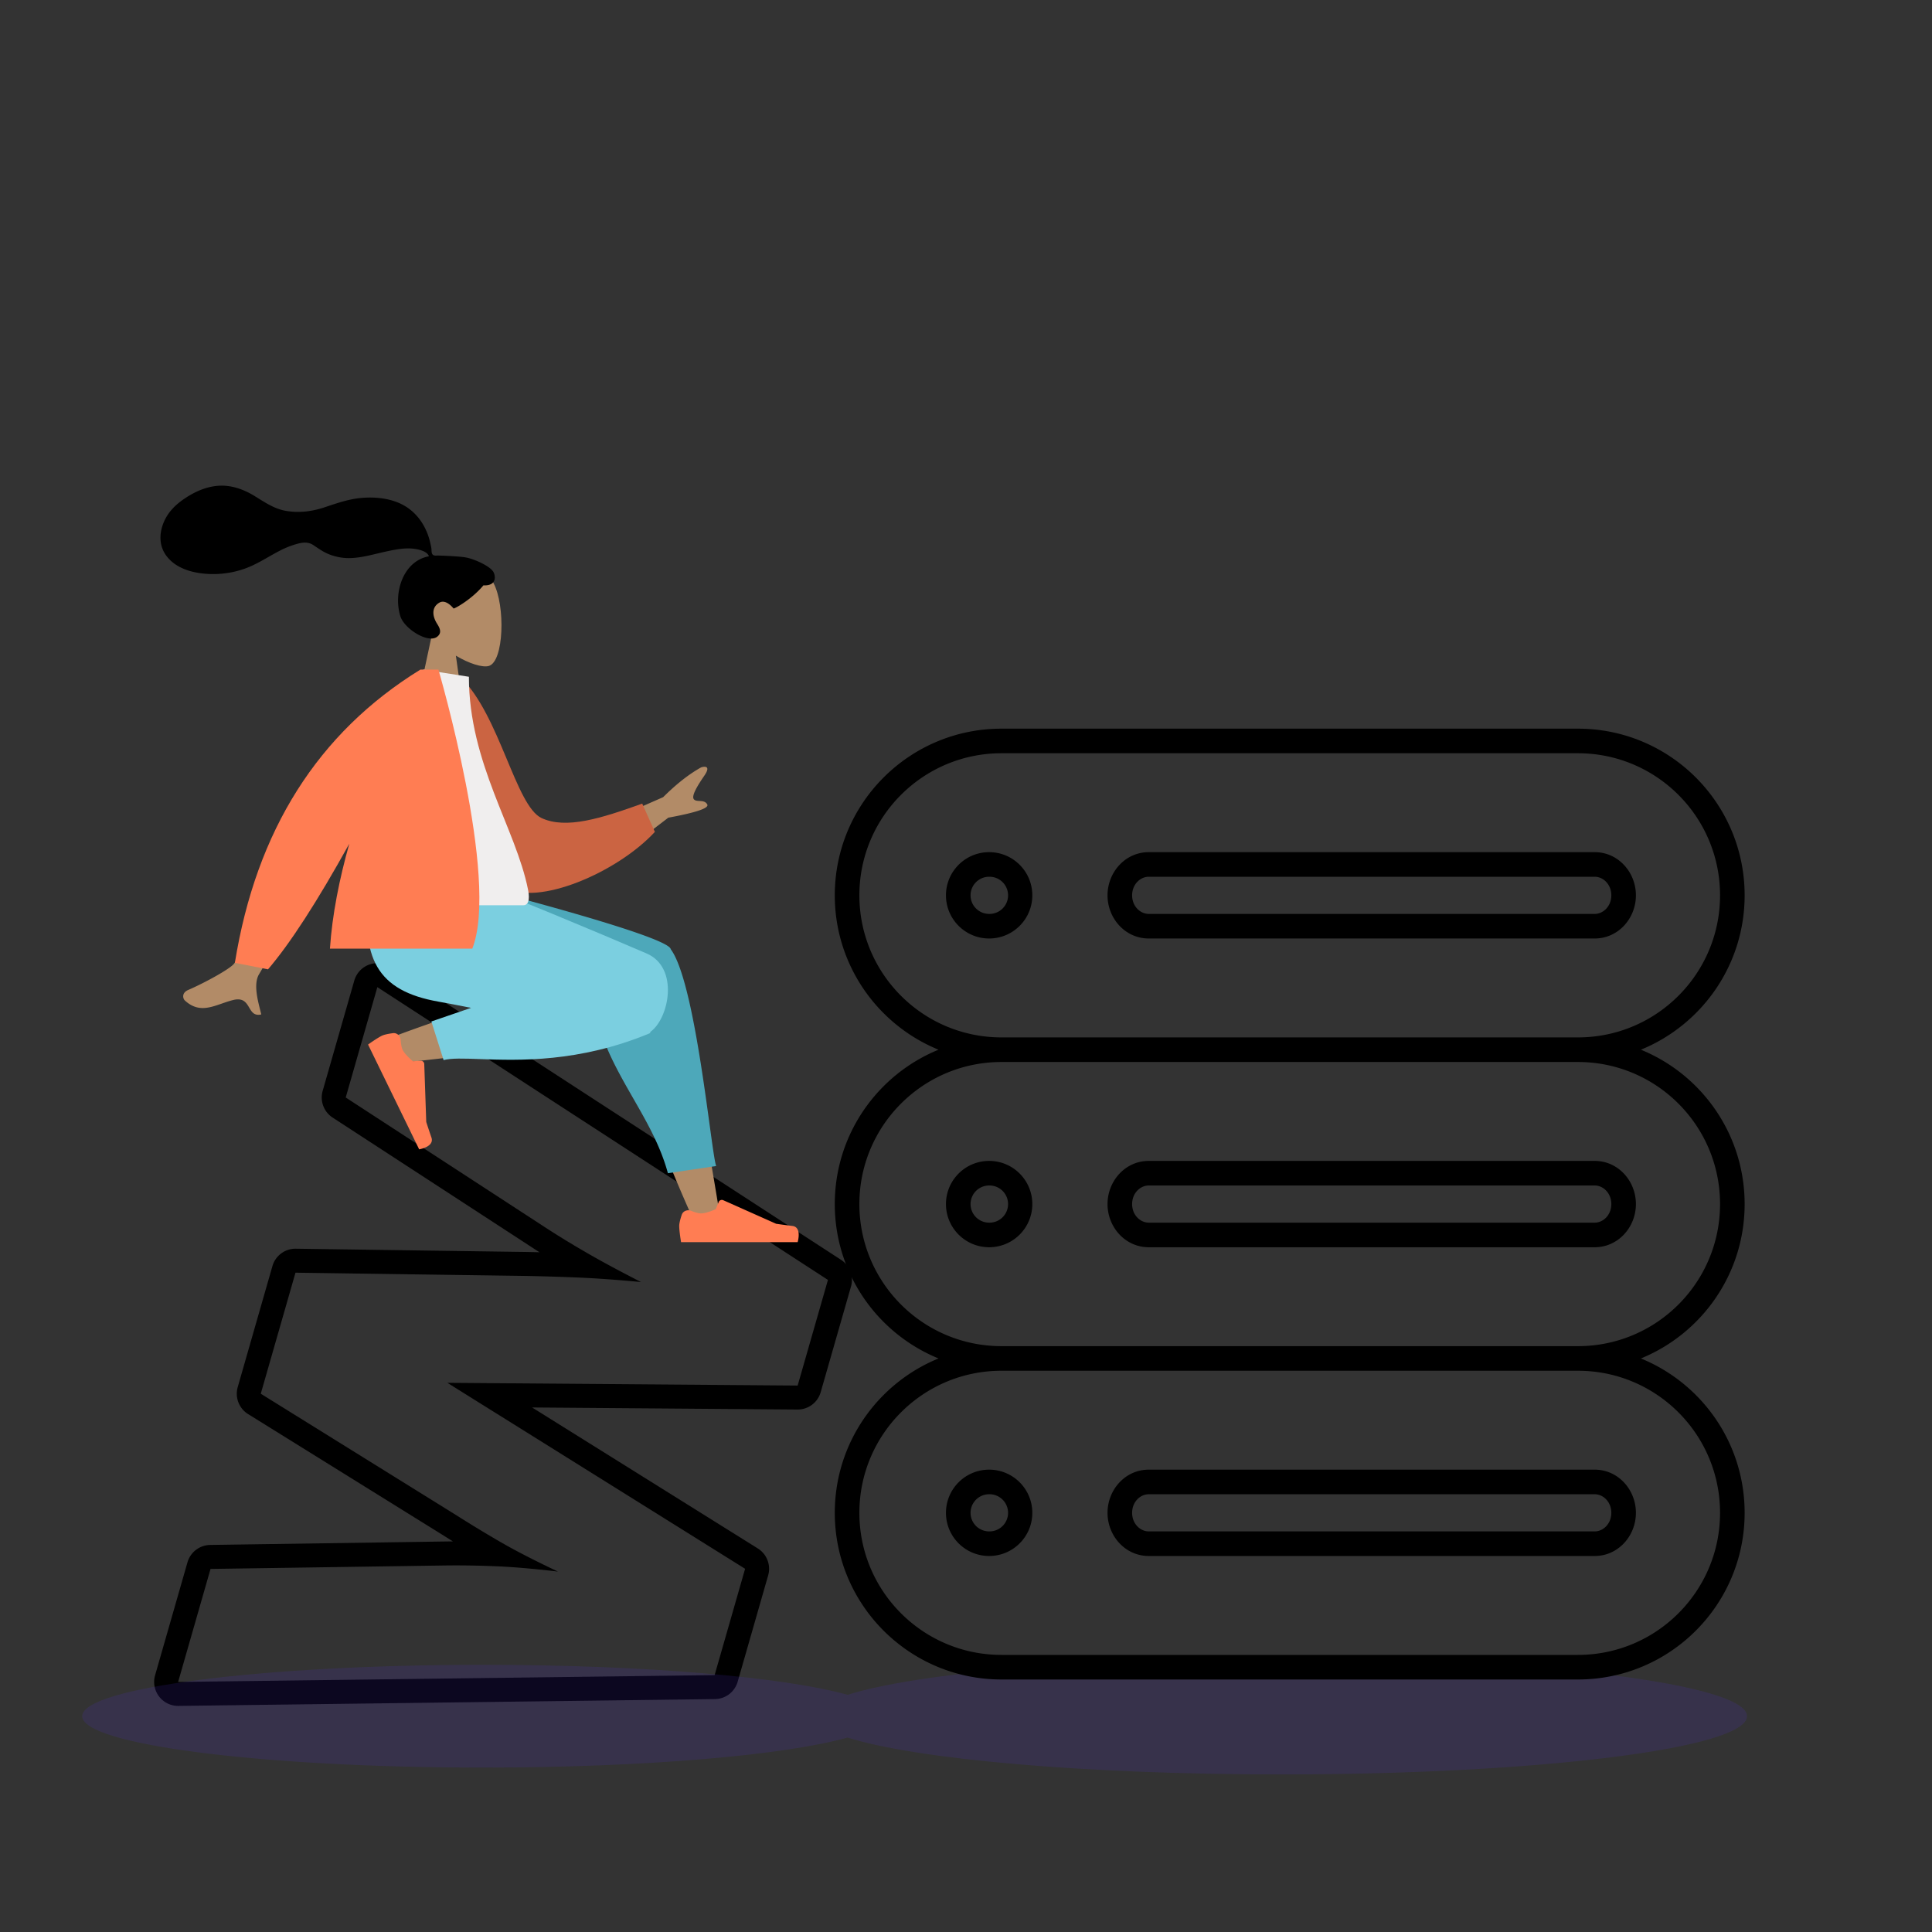 <svg xmlns="http://www.w3.org/2000/svg" width="564" height="564" fill="none"><rect width="100%" height="100%" fill="#333333" stroke="none"/><path fill="#000" fill-rule="evenodd" d="M215.345 490.938a7 7 0 0 1-6.64 5.07l-156.616 1.991a7 7 0 0 1-6.818-8.929l9.46-32.991a7 7 0 0 1 6.626-5.069l67.971-1.001h.006q1.433-.023 2.892-.027-1.193-.744-2.37-1.492l-57.424-35.681a7 7 0 0 1-3.035-7.875L79.53 369.6a7 7 0 0 1 6.828-5.07l67.416.952.042.001q1.824.036 3.686.083a233 233 0 0 1-3.034-1.964L97.104 326.25a7 7 0 0 1-2.91-7.796l9.237-32.21a7 7 0 0 1 10.542-3.94l131.539 85.464a7 7 0 0 1 2.915 7.799l-8.844 30.843a7 7 0 0 1-6.784 5.071l-77.468-.606 65.894 41.157a7 7 0 0 1 3.02 7.867zM130.6 403.681l102.254.8 8.844-30.844-131.538-85.463-9.237 32.21 57.395 37.373a247 247 0 0 0 12.187 7.508q.682.402 1.413.821 6.016 3.462 15.199 8.168-9.927-.921-17.216-1.26-.704-.032-1.384-.06a735 735 0 0 0-14.842-.453l-67.417-.951-10.132 35.333 57.453 35.7a359 359 0 0 0 12.576 7.62l.196.113q6.468 3.727 16.528 8.485-11.054-1.296-18.513-1.563l-.226-.008a265 265 0 0 0-14.703-.202l-67.977 1.001L52 491l156.616-1.992 8.9-31.039z" clip-rule="evenodd"/><path fill="#B28B67" fill-rule="evenodd" d="M133.081 191.402c3.907 2.355 7.746 3.493 9.548 3.029 4.519-1.165 4.934-17.697 1.438-24.214-3.496-6.518-21.47-9.358-22.376 3.555-.314 4.481 1.568 8.481 4.348 11.745l-4.985 23.236h14.48z" clip-rule="evenodd"/><path fill="#000" fill-rule="evenodd" d="M135.814 162.705c-1.909-.313-7.047-.528-7.995-.528-.605 0-1.262.139-1.62-.418-.294-.455-.187-1.225-.274-1.754a26 26 0 0 0-.393-1.824 18.5 18.5 0 0 0-1.926-4.893c-1.652-2.882-4.072-5.14-7.127-6.454-3.375-1.45-7.193-1.783-10.822-1.488-3.884.315-7.4 1.597-11.067 2.803-3.494 1.15-7.154 1.603-10.809 1.041-3.682-.565-6.465-2.561-9.57-4.456-3.18-1.939-6.814-3.208-10.573-2.916-3.51.272-6.743 1.721-9.644 3.657-2.715 1.811-4.955 3.99-6.22 7.056-1.36 3.299-1.359 6.92.878 9.835 3.243 4.226 9.263 5.319 14.271 5.21a27.3 27.3 0 0 0 8.477-1.554c3.648-1.283 6.8-3.457 10.212-5.222a26.6 26.6 0 0 1 4.992-1.998c1.683-.475 3.342-.693 4.866.324 1.613 1.076 3.058 2.133 4.903 2.807 1.77.646 3.644 1.007 5.53.993 3.668-.029 7.285-1.172 10.848-1.937 2.906-.625 6.015-1.247 8.977-.647 1.236.251 3.041.768 3.488 2.052-7.514 1.362-10.465 10.656-8.347 17.479 1.143 3.683 8.016 7.987 10.688 6.051 1.693-1.226.665-2.836 0-3.899-1.274-2.036-1.71-4.65.647-6.067 2.033-1.223 4.171 1.68 4.211 1.677.559-.044 5.388-2.775 8.714-6.76 3.282.194 3.78-1.97 2.996-3.74s-5.674-3.997-8.311-4.43" clip-rule="evenodd"/><path fill="#B28B67" fill-rule="evenodd" d="M187.245 317.112c2.244 7.861 7.835 22.761 15.565 39.873l7.346-2.144c-6.426-39.375-11.775-65.443-14.839-73.377-2.024-5.242-17.337-4.628-15.576 5.92.739 4.423 3.662 16.268 7.504 29.728m-30.193-27.888c-11.979 2.482-36.817 11.256-43.91 14.06-4.457 1.762-1.584 7.739 2.219 7.216.644-.089 2.923-.344 6.322-.724 10.919-1.222 33.405-3.738 50.459-6.192 8.98-1.293 4.15-18.115-5.174-16.335a642 642 0 0 0-9.916 1.975" clip-rule="evenodd"/><path fill="#4DA8BA" fill-rule="evenodd" d="M195.787 277.021c-1.225-3.997-56.898-18.185-56.898-18.185h-4.563v4.252l38.364 19.531a8 8 0 0 0 .104 1.999c-.277 14.48 5.92 25.297 12.055 36.007 4.012 7.003 7.997 13.961 10.129 21.867l14.095-2.103c-.411-1.05-1.06-5.786-1.948-12.26-2.238-16.324-5.992-43.704-11.259-50.948l-.056-.075z" clip-rule="evenodd"/><path fill="#7BCFE0" fill-rule="evenodd" d="M137.514 294.219c-3.51-.702-6.743-1.33-9.509-1.815-17.866-3.134-23.076-12.699-19.996-33.568h32.919c5.378 1.545 33.324 13.265 47.823 19.499 9.597 4.126 6.572 19 1.137 22.871-.029.238-.127.399-.301.471-20.605 8.541-38.175 7.904-49.458 7.494-4.726-.171-8.348-.302-10.629.297l-3.573-11.274z" clip-rule="evenodd"/><path fill="#FF7D53" fill-rule="evenodd" d="M116.955 303.562c-.088-1.167-1.071-2.109-2.232-1.957-1.163.153-2.505.394-3.235.751-1.467.715-4.043 2.576-4.043 2.576l14.918 30.589s4.523-.73 3.584-3.452-1.514-4.545-1.514-4.545l-.582-16.901a1 1 0 0 0-1.062-.964l-2.255.142s-2.269-1.837-2.994-3.324c-.342-.701-.507-1.872-.585-2.915m84.807 49.91c-1.088-.433-2.365.038-2.738 1.148-.372 1.113-.744 2.424-.744 3.237 0 1.632.544 4.763.544 4.763h34.029s1.327-4.385-1.531-4.735-4.748-.631-4.748-.631l-15.444-6.886a1 1 0 0 0-1.332.532l-.861 2.089s-2.646 1.235-4.3 1.235c-.78 0-1.904-.366-2.875-.752" clip-rule="evenodd"/><path fill="#B28B67" fill-rule="evenodd" d="m193.595 232.711-21.861 9.602 6.98 8.944 16.373-12.555q12.267-2.253 11.378-3.872c-.499-.909-1.429-.961-2.285-1.008-.667-.037-1.29-.071-1.63-.507-.777-.995 1.14-4.069 3.084-6.909s.122-2.737-.945-2.397q-5.349 2.978-11.094 8.702m-97.881 14.7-12.364-2.453q-12.576 33.153-14.996 36.335c-1.183 1.556-8.477 5.563-13.414 7.703-1.981.859-1.556 2.534-.974 3.069 3.666 3.38 7.074 2.195 10.784.906 1.074-.373 2.173-.755 3.311-1.038 2.946-.732 3.843.783 4.69 2.215.75 1.268 1.462 2.47 3.523 1.991a68 68 0 0 0-.333-1.347c-.804-3.162-1.989-7.826-.23-10.535q1.353-2.085 20.003-36.846" clip-rule="evenodd"/><path fill="#CB6442" fill-rule="evenodd" d="m129.316 198.696 5.217-.895c11.364 11.024 16.001 37.51 23.574 41.015 7.16 3.315 17.309.108 29.374-4.223l3.694 8.255c-10.962 11.861-34.314 21.881-43.78 16.161-15.134-9.146-18.627-41.812-18.079-60.313" clip-rule="evenodd"/><path fill="#F0EEEE" fill-rule="evenodd" d="M106.573 264.266h46.162c2.11 0 1.712-3.046 1.407-4.583-3.519-17.74-17.257-36.863-17.257-62.116l-13.315-2.088c-11.013 17.715-14.822 39.525-16.997 68.787" clip-rule="evenodd"/><path fill="#FF7D53" fill-rule="evenodd" d="M122.863 195.479h-.152q-44.798 27.61-54.147 85.597l9.675 1.896q9.615-11.202 23.73-36.667c-2.887 10.226-4.995 20.715-5.652 30.633h41.553c8.044-20.332-9.886-81.459-9.886-81.459z" clip-rule="evenodd"/><path fill="#5232DB" fill-rule="evenodd" d="M374 518c75.111 0 136-7.611 136-17s-60.889-17-136-17c-57.499 0-106.664 4.46-126.559 10.764C228.979 489.593 188.262 486 141 486c-64.617 0-117 6.716-117 15s52.383 15 117 15c47.262 0 87.979-3.593 106.441-8.764C267.336 513.54 316.501 518 374 518" clip-rule="evenodd" opacity=".15" style="mix-blend-mode:multiply"/><path fill="#000" fill-rule="evenodd" d="M243.696 261.369c0-26.872 21.789-48.655 48.664-48.655h168.279c26.876 0 48.664 21.783 48.664 48.655 0 20.37-12.52 37.816-30.285 45.066 17.765 7.249 30.285 24.695 30.285 45.065s-12.52 37.816-30.285 45.066c17.765 7.249 30.285 24.695 30.285 45.065 0 26.872-21.788 48.655-48.664 48.655H292.36c-26.875 0-48.664-21.783-48.664-48.655 0-20.37 12.52-37.816 30.286-45.065-17.766-7.25-30.286-24.696-30.286-45.066s12.52-37.816 30.286-45.065c-17.766-7.25-30.286-24.696-30.286-45.066m48.664 41.476c-22.912 0-41.485-18.57-41.485-41.476s18.573-41.476 41.485-41.476h168.279c22.913 0 41.486 18.57 41.486 41.476s-18.573 41.476-41.486 41.476zm168.279 7.179H292.36c-22.912 0-41.485 18.57-41.485 41.476s18.573 41.476 41.485 41.476h168.279c22.913 0 41.486-18.57 41.486-41.476s-18.573-41.476-41.486-41.476m0 90.131H292.36c-22.912 0-41.485 18.57-41.485 41.476s18.573 41.476 41.485 41.476h168.279c22.913 0 41.486-18.57 41.486-41.476s-18.573-41.476-41.486-41.476m-171.885-144.21a5.424 5.424 0 1 0 0 10.848 5.425 5.425 0 1 0 0-10.848m-12.604 5.424c0-6.961 5.644-12.602 12.604-12.602 6.961 0 12.605 5.641 12.605 12.602s-5.644 12.602-12.605 12.602c-6.96 0-12.604-5.641-12.604-12.602m47.166 0c0-6.733 5.164-12.602 12.026-12.602h130.197c6.861 0 12.025 5.869 12.025 12.602s-5.164 12.602-12.025 12.602H335.342c-6.862 0-12.026-5.869-12.026-12.602m12.026-5.424c-2.457 0-4.847 2.201-4.847 5.424s2.39 5.424 4.847 5.424h130.197c2.457 0 4.847-2.201 4.847-5.424s-2.39-5.424-4.847-5.424zm-46.588 90.131a5.424 5.424 0 1 0 0 10.848 5.425 5.425 0 1 0 0-10.848M276.15 351.5c0-6.961 5.644-12.602 12.604-12.602 6.961 0 12.605 5.641 12.605 12.602s-5.644 12.602-12.605 12.602c-6.96 0-12.604-5.641-12.604-12.602m47.166 0c0-6.733 5.164-12.602 12.026-12.602h130.197c6.861 0 12.025 5.869 12.025 12.602s-5.164 12.602-12.025 12.602H335.342c-6.862 0-12.026-5.869-12.026-12.602m12.026-5.424c-2.457 0-4.847 2.201-4.847 5.424s2.39 5.424 4.847 5.424h130.197c2.457 0 4.847-2.201 4.847-5.424s-2.39-5.424-4.847-5.424zm-46.588 90.131a5.424 5.424 0 1 0 0 10.848 5.425 5.425 0 1 0 0-10.848m-12.604 5.424c0-6.961 5.644-12.602 12.604-12.602 6.961 0 12.605 5.641 12.605 12.602s-5.644 12.602-12.605 12.602c-6.96 0-12.604-5.641-12.604-12.602m47.166 0c0-6.733 5.164-12.602 12.026-12.602h130.197c6.861 0 12.025 5.869 12.025 12.602s-5.164 12.602-12.025 12.602H335.342c-6.862 0-12.026-5.869-12.026-12.602m12.026-5.424c-2.457 0-4.847 2.201-4.847 5.424s2.39 5.424 4.847 5.424h130.197c2.457 0 4.847-2.201 4.847-5.424s-2.39-5.424-4.847-5.424z" clip-rule="evenodd"/></svg>